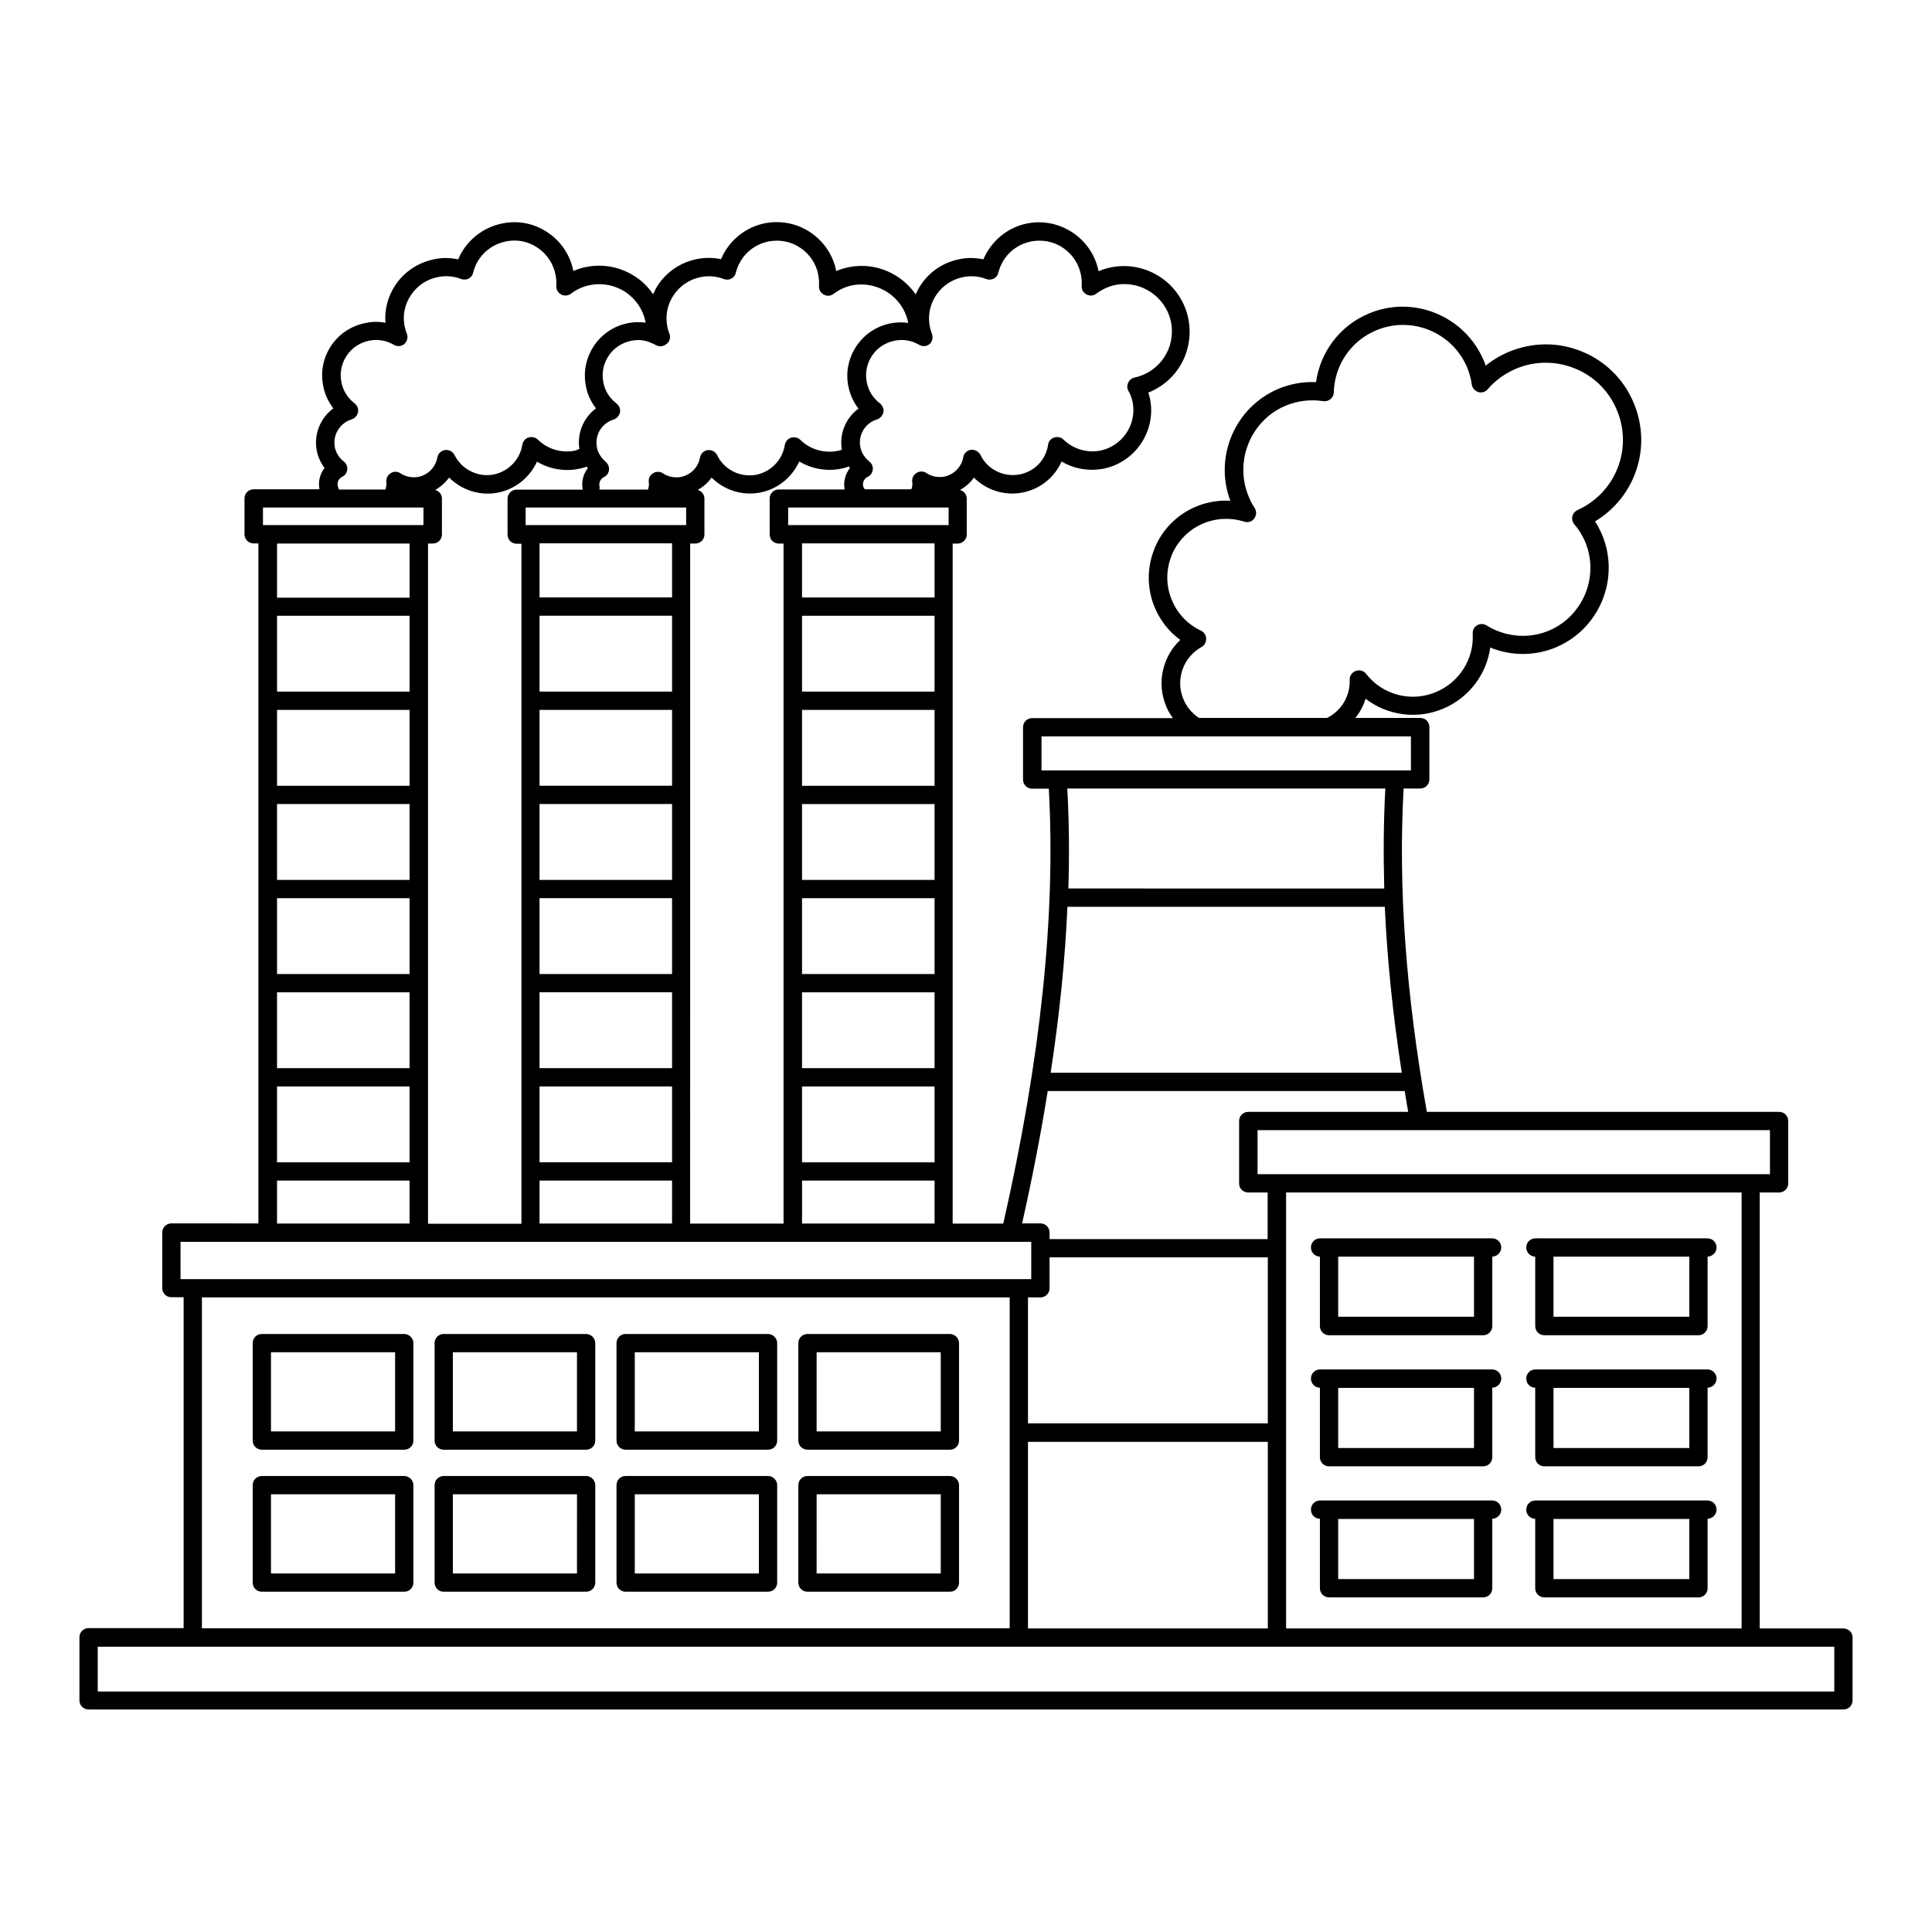 <?xml version="1.0" encoding="UTF-8"?>
<!-- Uploaded to: ICON Repo, www.svgrepo.com, Generator: ICON Repo Mixer Tools -->
<svg fill="#000000" width="800px" height="800px" version="1.1" viewBox="144 144 512 512" xmlns="http://www.w3.org/2000/svg">
 <g>
  <path d="m347.54 497.52h-37.738c-1.355 0-2.422 1.066-2.422 2.422v25.82c0 1.355 1.066 2.422 2.422 2.422h37.738c1.355 0 2.422-1.066 2.422-2.422v-25.82c0-1.309-1.113-2.422-2.422-2.422zm-2.422 25.82h-32.895v-20.977h32.895z"/>
  <path d="m299.33 497.52h-37.738c-1.355 0-2.422 1.066-2.422 2.422v25.82c0 1.355 1.066 2.422 2.422 2.422h37.738c1.355 0 2.422-1.066 2.422-2.422v-25.82c0-1.309-1.113-2.422-2.422-2.422zm-2.422 25.82h-32.895v-20.977h32.895z"/>
  <path d="m395.73 497.52h-37.738c-1.355 0-2.422 1.066-2.422 2.422v25.82c0 1.355 1.066 2.422 2.422 2.422h37.738c1.355 0 2.422-1.066 2.422-2.422v-25.82c0-1.309-1.113-2.422-2.422-2.422zm-2.422 25.82h-32.895v-20.977h32.895z"/>
  <path d="m251.13 497.52h-37.738c-1.355 0-2.422 1.066-2.422 2.422v25.82c0 1.355 1.066 2.422 2.422 2.422h37.738c1.355 0 2.422-1.066 2.422-2.422v-25.82c0-1.309-1.113-2.422-2.422-2.422zm-2.422 25.82h-32.895v-20.977h32.895z"/>
  <path d="m347.54 535.16h-37.738c-1.355 0-2.422 1.066-2.422 2.422v25.82c0 1.355 1.066 2.422 2.422 2.422h37.738c1.355 0 2.422-1.066 2.422-2.422v-25.82c0-1.309-1.113-2.422-2.422-2.422zm-2.422 25.82h-32.895v-20.977h32.895z"/>
  <path d="m299.33 535.16h-37.738c-1.355 0-2.422 1.066-2.422 2.422v25.82c0 1.355 1.066 2.422 2.422 2.422h37.738c1.355 0 2.422-1.066 2.422-2.422v-25.82c0-1.309-1.113-2.422-2.422-2.422zm-2.422 25.82h-32.895l0.004-20.977h32.895z"/>
  <path d="m395.73 535.16h-37.738c-1.355 0-2.422 1.066-2.422 2.422v25.82c0 1.355 1.066 2.422 2.422 2.422h37.738c1.355 0 2.422-1.066 2.422-2.422v-25.82c0-1.309-1.113-2.422-2.422-2.422zm-2.422 25.82h-32.895l0.004-20.977h32.895z"/>
  <path d="m251.13 535.16h-37.738c-1.355 0-2.422 1.066-2.422 2.422v25.82c0 1.355 1.066 2.422 2.422 2.422h37.738c1.355 0 2.422-1.066 2.422-2.422v-25.82c0-1.309-1.113-2.422-2.422-2.422zm-2.422 25.82h-32.895v-20.977h32.895z"/>
  <path d="m632.53 575.56h-22.188v-115.54h5.137c1.355 0 2.422-1.066 2.422-2.422v-16.52c0-1.355-1.066-2.422-2.422-2.422h-93.352c-5.57-31.488-7.606-59.586-6.152-85.695h4.41c1.355 0 2.422-1.066 2.422-2.422v-13.855c0-1.355-1.066-2.422-2.422-2.422h-17.199c1.211-1.5 2.133-3.195 2.711-5.086 5.766 4.457 13.66 5.57 20.59 2.617 6.781-2.859 11.48-9.105 12.449-16.18 5.57 2.277 11.867 2.277 17.488-0.098 11.531-4.894 17.004-18.312 12.109-29.891-0.531-1.211-1.113-2.375-1.84-3.441 10.707-6.441 15.211-19.715 10.223-31.488-2.617-6.199-7.508-11.047-13.758-13.562-6.25-2.566-13.129-2.469-19.379 0.145-2.18 0.922-4.215 2.133-6.055 3.633-0.145-0.484-0.34-0.922-0.531-1.406-5.039-11.82-18.699-17.391-30.473-12.402-7.606 3.195-12.836 10.125-13.953 18.168-3.344-0.145-6.832 0.438-10.027 1.793-11.48 4.894-17.051 18.02-12.691 29.648-3.051-0.195-6.199 0.34-9.105 1.551-5.039 2.133-8.961 6.055-10.996 11.141-2.035 5.039-2.035 10.609 0.098 15.648 1.453 3.441 3.777 6.394 6.734 8.527-4.699 4.457-6.348 11.48-3.684 17.684 0.438 1.113 1.066 2.133 1.742 3.051h-37.301c-1.355 0-2.422 1.066-2.422 2.422v13.855c0 1.355 1.066 2.422 2.422 2.422h4.41c1.84 33.426-2.082 71.164-12.062 115.25h-13.418v-180.21h1.309c1.355 0 2.422-1.066 2.422-2.422v-9.496c0-1.113-0.773-2.035-1.793-2.277 1.453-0.824 2.762-1.938 3.684-3.293 3.293 3.293 8.09 4.894 12.836 3.973 4.699-0.871 8.527-4.019 10.414-8.234 3.246 1.938 7.121 2.617 10.949 1.938 8.527-1.648 14.145-9.93 12.5-18.457-0.145-0.629-0.289-1.211-0.484-1.742 7.652-3.004 12.207-10.996 10.656-19.379-1.793-9.398-10.852-15.598-20.297-13.855-1.211 0.242-2.422 0.582-3.535 1.066-1.695-8.621-10.125-14.289-18.746-12.691-5.328 1.016-9.688 4.652-11.773 9.543-2.082-0.438-4.262-0.484-6.297-0.047-4.215 0.824-7.848 3.195-10.223 6.734-0.582 0.824-1.016 1.695-1.406 2.617-3.777-5.473-10.562-8.574-17.535-7.266-1.211 0.242-2.422 0.582-3.535 1.066-0.824-4.168-3.195-7.75-6.734-10.172-3.535-2.422-7.848-3.293-12.016-2.519-5.328 1.016-9.738 4.652-11.773 9.543-2.082-0.438-4.215-0.438-6.297-0.047-4.215 0.824-7.848 3.195-10.27 6.684-0.582 0.824-1.016 1.742-1.453 2.664-1.164-1.742-2.664-3.293-4.457-4.504-3.828-2.617-8.477-3.633-13.078-2.762-1.258 0.242-2.469 0.582-3.586 1.113-0.824-4.168-3.195-7.801-6.734-10.172-3.535-2.422-7.801-3.293-11.965-2.469-5.328 1.016-9.785 4.652-11.82 9.543-2.082-0.438-4.215-0.484-6.25-0.047-4.215 0.824-7.894 3.195-10.32 6.734-2.035 3.004-3.004 6.539-2.711 10.125-1.742-0.34-3.488-0.34-5.231 0.047-3.731 0.727-6.977 2.809-9.105 5.957-2.133 3.148-2.906 6.879-2.18 10.609 0.387 2.227 1.355 4.312 2.711 6.055-3.391 2.519-5.231 6.781-4.41 11.191 0.34 1.695 1.066 3.246 2.082 4.602-1.211 1.551-1.742 3.586-1.355 5.668h-17.441c-1.355 0-2.422 1.066-2.422 2.422v9.496c0 1.355 1.066 2.422 2.422 2.422h1.258v180.21l-23.059-0.012c-1.355 0-2.422 1.066-2.422 2.422v14.727c0 1.355 1.066 2.422 2.422 2.422h3.246v87.684h-25.188c-1.355 0-2.422 1.066-2.422 2.422v16.715c0 1.355 1.066 2.422 2.422 2.422h465.05c1.355 0 2.422-1.066 2.422-2.422v-16.715c0-1.262-1.066-2.324-2.422-2.324zm-27.031 0h-120.67v-115.54h120.72v115.54zm-185.78-87.734c1.355 0 2.422-1.066 2.422-2.422v-8.188h57.84v43.988h-63.555v-33.379zm-3.293 38.273h63.559v49.461h-63.559zm196.63-70.922h-135.79v-11.676h135.79zm-186.17-70.871h84.098c0.629 14 2.133 28.582 4.504 43.988l-93.059-0.004c2.375-15.406 3.828-30.035 4.457-43.984zm30.762-54.938c-2.227-5.184-0.145-11.141 4.746-13.902 0.824-0.438 1.258-1.309 1.258-2.227-0.047-0.922-0.582-1.742-1.406-2.133-3.441-1.598-6.152-4.41-7.652-7.992-1.648-3.828-1.648-8.09-0.098-11.918 1.551-3.828 4.555-6.879 8.379-8.477 3.488-1.453 7.316-1.598 10.852-0.484 1.016 0.34 2.082 0 2.664-0.824 0.582-0.824 0.68-1.938 0.098-2.809-0.629-0.922-1.164-1.938-1.551-2.953-3.926-9.348 0.438-20.199 9.738-24.125 3.148-1.309 6.637-1.742 9.98-1.211 0.68 0.098 1.406-0.098 1.938-0.531 0.531-0.438 0.871-1.113 0.871-1.793 0.195-7.219 4.555-13.66 11.191-16.422 9.348-3.973 20.152 0.438 24.125 9.738 0.629 1.551 1.066 3.102 1.258 4.602 0.145 0.922 0.824 1.695 1.695 1.984 0.922 0.289 1.891 0 2.519-0.727 2.035-2.375 4.555-4.168 7.461-5.426 5.039-2.133 10.562-2.133 15.648-0.098 5.039 2.035 9.012 5.957 11.094 10.949 4.359 10.27-0.242 21.992-10.414 26.594-0.68 0.34-1.211 0.922-1.355 1.695-0.145 0.727 0.047 1.551 0.531 2.082 1.164 1.309 2.133 2.906 2.859 4.602 3.828 9.105-0.484 19.668-9.543 23.543-5.379 2.277-11.578 1.742-16.566-1.355-0.773-0.484-1.742-0.484-2.519-0.047-0.773 0.438-1.211 1.309-1.164 2.227 0.387 6.637-3.488 12.836-9.688 15.453-6.539 2.809-14.195 0.824-18.555-4.797-0.629-0.824-1.742-1.164-2.762-0.773-0.969 0.34-1.648 1.309-1.598 2.375 0.145 4.262-2.18 8.188-6.008 10.078h-33.91c-1.789-1.168-3.242-2.812-4.117-4.898zm-37.641 9.785h97.902v9.012h-97.902zm91.125 13.809c-0.484 8.621-0.531 17.441-0.289 26.5l-83.715-0.004c0.289-9.105 0.195-17.926-0.289-26.5zm-89.477 80.172h94.609c0.289 1.84 0.582 3.633 0.922 5.523h-42.387c-1.355 0-2.422 1.066-2.422 2.422v16.52c0 1.355 1.066 2.422 2.422 2.422h5.137v12.352h-57.797v-1.742c0-1.355-1.066-2.422-2.422-2.422h-4.844c2.711-12.109 4.988-23.785 6.781-35.074zm-65.105 35.121v-11.383h35.121v11.383zm-104.01-86.227v20.105h-35.121v-20.105zm-35.125-4.844v-20.105h35.121v20.105zm35.125-24.949h-35.121v-20.105h35.121zm-35.125 54.738h35.121v20.105h-35.121zm35.125-79.688h-35.121v-20.105h35.121zm-35.125 104.64h35.121v20.105h-35.121zm39.969-143.88h1.309c1.355 0 2.422-1.066 2.422-2.422v-9.496c0-1.113-0.773-2.035-1.793-2.277 1.453-0.824 2.711-1.938 3.684-3.293 3.293 3.293 8.137 4.894 12.836 4.019 4.652-0.871 8.527-4.019 10.465-8.234 3.246 1.938 7.121 2.664 10.898 1.938 0.773-0.145 1.551-0.34 2.324-0.629 0.098 0.145 0.145 0.289 0.242 0.438-1.211 1.551-1.742 3.586-1.355 5.621v0.047h-17.488c-1.355 0-2.422 1.066-2.422 2.422v9.496c0 1.355 1.066 2.422 2.422 2.422h1.258v180.21h-24.754v-180.26zm29.598 93.98h35.121v20.105h-35.121zm0-4.844v-20.105h35.121v20.105zm0-24.949v-20.105h35.121v20.105zm0 54.738h35.121v20.105h-35.121zm35.121-79.688h-35.121v-20.105h35.121zm-35.121 104.64h35.121v20.105h-35.121zm35.121-129.59h-35.121v-14.34h35.121zm3.731-23.832v4.652h-42.531v-4.652zm-38.852 178.37h35.121v11.383h-35.121zm39.965-168.82h1.309c1.355 0 2.422-1.066 2.422-2.422v-9.496c0-1.113-0.773-2.035-1.793-2.277 1.453-0.824 2.762-1.938 3.684-3.293 3.293 3.293 8.09 4.894 12.836 3.973 4.652-0.871 8.477-4.019 10.414-8.234 3.246 1.938 7.168 2.664 10.949 1.938 0.727-0.145 1.5-0.34 2.227-0.629 0.098 0.145 0.145 0.289 0.242 0.438-1.211 1.551-1.793 3.586-1.406 5.668h-17.441c-1.355 0-2.422 1.066-2.422 2.422v9.496c0 1.355 1.066 2.422 2.422 2.422h1.258v180.21h-24.754l0.008-180.21zm68.449-9.543v4.652h-42.531v-4.652zm-38.848 128.47h35.121v20.105h-35.121zm0-4.844v-20.105h35.121v20.105zm0-24.945v-20.105h35.121v20.105zm0-24.949v-20.105h35.121v20.105zm0 79.688h35.121v20.105h-35.121zm35.121-104.64h-35.121v-20.105h35.121zm0-24.949h-35.121v-14.34h35.121zm-0.68-69.805c-0.242-0.629-0.438-1.309-0.582-2.035-0.582-2.906 0.047-5.91 1.742-8.379 1.695-2.469 4.215-4.117 7.168-4.699 2.035-0.387 4.07-0.242 6.055 0.531 0.629 0.242 1.355 0.195 1.984-0.098 0.629-0.34 1.066-0.871 1.211-1.551 1.016-4.262 4.457-7.508 8.77-8.332 2.953-0.531 5.957 0.047 8.43 1.742 2.469 1.695 4.117 4.215 4.699 7.121 0.195 1.113 0.242 2.035 0.195 2.859-0.098 0.969 0.387 1.84 1.258 2.324 0.824 0.484 1.891 0.387 2.617-0.195 1.551-1.164 3.293-1.938 5.137-2.324 6.832-1.258 13.371 3.246 14.68 9.98 1.258 6.734-3.004 13.129-9.688 14.582-0.773 0.145-1.406 0.68-1.695 1.406-0.34 0.727-0.289 1.5 0.098 2.18 0.531 0.871 0.871 1.891 1.113 3.004 1.113 5.91-2.809 11.625-8.672 12.789-3.488 0.629-7.121-0.438-9.688-2.953-0.629-0.629-1.598-0.824-2.469-0.531-0.871 0.289-1.5 1.016-1.598 1.938-0.582 3.973-3.633 7.121-7.606 7.848-4.262 0.773-8.477-1.355-10.32-5.184-0.484-0.922-1.5-1.453-2.519-1.355-1.016 0.145-1.891 0.922-2.035 1.984-0.484 2.617-2.469 4.602-5.086 5.137-1.598 0.289-3.344-0.047-4.699-0.969-0.773-0.531-1.84-0.531-2.617 0-0.824 0.484-1.258 1.453-1.113 2.375 0.098 0.68 0 1.309-0.242 1.938h-12.352c-0.195-0.289-0.387-0.582-0.438-0.922-0.195-0.969 0.34-1.938 1.211-2.375 0.773-0.34 1.258-1.066 1.355-1.891 0.098-0.824-0.242-1.648-0.922-2.18-1.258-1.016-2.082-2.375-2.375-3.828-0.629-3.195 1.258-6.348 4.41-7.316 0.871-0.289 1.5-1.016 1.695-1.891 0.195-0.871-0.195-1.793-0.922-2.375-1.84-1.406-3.051-3.344-3.488-5.668-0.484-2.469 0.047-4.941 1.453-7.023 1.406-2.082 3.535-3.441 6.055-3.926 2.18-0.438 4.41-0.047 6.394 1.113 0.871 0.531 1.984 0.438 2.809-0.242 0.633-0.574 0.926-1.641 0.586-2.609zm-69.566 0c-0.242-0.629-0.438-1.309-0.582-2.035-0.582-2.953 0.047-5.91 1.742-8.379 1.695-2.469 4.215-4.117 7.168-4.699 1.984-0.387 4.117-0.242 6.055 0.531 0.68 0.242 1.406 0.195 1.984-0.098 0.629-0.34 1.066-0.871 1.211-1.551 1.016-4.262 4.457-7.508 8.77-8.332 2.953-0.531 5.91 0.047 8.379 1.742 2.469 1.695 4.168 4.215 4.699 7.121 0.195 1.113 0.242 2.035 0.195 2.906-0.098 0.969 0.438 1.891 1.258 2.324 0.871 0.484 1.891 0.387 2.617-0.195 1.453-1.113 3.246-1.938 5.086-2.277 6.781-1.211 13.371 3.195 14.68 9.98-1.5-0.195-3.051-0.195-4.555 0.098-3.731 0.727-6.977 2.809-9.105 5.957-2.133 3.148-2.953 6.926-2.227 10.656 0.438 2.227 1.355 4.262 2.711 6.008-3.344 2.422-5.137 6.637-4.41 10.898-0.438 0.145-0.871 0.289-1.309 0.34-3.488 0.629-7.121-0.438-9.688-2.953-0.629-0.629-1.598-0.824-2.469-0.582-0.871 0.289-1.5 1.016-1.648 1.938-0.629 3.973-3.684 7.121-7.606 7.894-4.262 0.773-8.477-1.355-10.32-5.184-0.484-0.969-1.453-1.453-2.519-1.355-1.016 0.145-1.84 0.922-2.035 1.984-0.484 2.617-2.469 4.602-5.086 5.137-1.648 0.289-3.344-0.047-4.746-0.969-0.773-0.531-1.84-0.531-2.617 0-0.824 0.484-1.258 1.453-1.113 2.375 0.098 0.68 0 1.309-0.242 1.938h-12.836c0.047-0.289 0.047-0.629 0-0.922-0.195-0.969 0.289-1.938 1.164-2.375 0.773-0.34 1.258-1.066 1.355-1.891 0.098-0.824-0.242-1.648-0.871-2.18-0.871-0.727-1.598-1.695-2.035-2.762-0.145-0.34-0.242-0.727-0.289-1.113-0.629-3.195 1.258-6.348 4.41-7.316 0.871-0.289 1.5-1.016 1.695-1.891 0.195-0.871-0.195-1.793-0.922-2.375-1.84-1.406-3.102-3.391-3.488-5.668-0.484-2.469 0.047-4.941 1.453-7.023s3.535-3.441 6.008-3.926c1.84-0.387 3.586-0.195 5.379 0.629 0.387 0.145 0.773 0.34 1.113 0.531 0.871 0.484 1.984 0.387 2.762-0.289 0.875-0.613 1.164-1.68 0.824-2.648zm-87.922 40.207c-0.195-0.969 0.289-1.938 1.164-2.375 0.773-0.34 1.258-1.066 1.355-1.891 0.098-0.824-0.242-1.648-0.922-2.18-1.258-0.969-2.082-2.324-2.375-3.828-0.582-3.195 1.309-6.348 4.457-7.316 0.871-0.289 1.5-1.016 1.695-1.891 0.195-0.871-0.195-1.793-0.922-2.375-1.84-1.406-3.102-3.441-3.488-5.668-0.484-2.469 0.047-4.941 1.453-7.023 1.406-2.082 3.535-3.441 6.008-3.926 2.18-0.438 4.457-0.047 6.441 1.113 0.922 0.531 2.035 0.438 2.809-0.242 0.773-0.68 1.016-1.84 0.629-2.762-0.289-0.629-0.438-1.355-0.582-1.938-0.582-2.906 0.047-5.863 1.742-8.332 1.695-2.469 4.215-4.168 7.219-4.699 1.984-0.387 4.07-0.242 6.008 0.531 0.68 0.242 1.406 0.195 1.984-0.098 0.629-0.34 1.066-0.871 1.211-1.551 1.016-4.262 4.457-7.508 8.816-8.332 2.906-0.582 5.91 0.047 8.332 1.742 2.469 1.695 4.168 4.262 4.699 7.219 0.195 0.871 0.242 1.793 0.195 2.906-0.047 0.922 0.484 1.84 1.309 2.227 0.824 0.438 1.84 0.34 2.617-0.242 1.5-1.164 3.246-1.938 5.137-2.277 3.293-0.629 6.684 0.098 9.445 1.984 2.711 1.891 4.555 4.699 5.184 7.992-1.5-0.195-3.004-0.195-4.555 0.098-3.731 0.727-6.977 2.809-9.105 5.957-2.133 3.148-2.906 6.879-2.227 10.609 0.387 2.227 1.355 4.312 2.711 6.055-3.293 2.422-5.039 6.539-4.41 10.754-0.438 0.145-0.871 0.387-1.355 0.484-3.441 0.629-7.074-0.438-9.641-2.953-0.629-0.629-1.598-0.824-2.469-0.582-0.871 0.289-1.5 1.016-1.648 1.938-0.629 3.973-3.731 7.121-7.652 7.894-4.168 0.773-8.43-1.355-10.32-5.184-0.484-0.922-1.453-1.453-2.519-1.309-1.016 0.145-1.84 0.922-2.035 1.984-0.484 2.617-2.469 4.602-5.039 5.137-1.695 0.289-3.344-0.047-4.746-0.969-0.773-0.531-1.84-0.531-2.617 0-0.824 0.531-1.211 1.453-1.113 2.375 0.098 0.68-0.047 1.309-0.242 1.938h-12.352c-0.043-0.316-0.238-0.656-0.285-0.996zm-19.812 5.766h42.531v4.652h-42.531zm38.852 9.543v14.34h-35.121v-14.34zm-35.125 168.82h35.121v11.383h-35.121zm-25.574 16.227h225.45v9.883h-225.45zm5.664 14.727h214.07v87.684h-214.07zm432.6 104.45h-460.21v-11.867h460.21z"/>
  <path d="m493.79 546.49v18.41c0 1.355 1.066 2.422 2.422 2.422h40.836c1.355 0 2.422-1.066 2.422-2.422v-18.41c1.309-0.047 2.375-1.113 2.375-2.422 0-1.355-1.066-2.422-2.422-2.422h-45.586c-1.355 0-2.422 1.066-2.422 2.422 0 1.355 1.066 2.422 2.375 2.422zm4.844 15.984v-15.938h35.992v15.938z"/>
  <path d="m493.79 511.76v18.41c0 1.355 1.066 2.422 2.422 2.422h40.836c1.355 0 2.422-1.066 2.422-2.422v-18.41c1.309-0.047 2.375-1.113 2.375-2.422 0-1.355-1.066-2.422-2.422-2.422h-45.586c-1.355 0-2.422 1.066-2.422 2.422 0 1.355 1.066 2.422 2.375 2.422zm4.844 15.984v-15.938h35.992v15.938z"/>
  <path d="m493.79 477.02v18.41c0 1.355 1.066 2.422 2.422 2.422h40.836c1.355 0 2.422-1.066 2.422-2.422v-18.41c1.309-0.047 2.375-1.113 2.375-2.422 0-1.355-1.066-2.422-2.422-2.422h-45.586c-1.355 0-2.422 1.066-2.422 2.422 0 1.309 1.066 2.422 2.375 2.422zm4.844 15.984v-15.984h35.992v15.938h-35.992z"/>
  <path d="m550.85 477.02v18.41c0 1.355 1.066 2.422 2.422 2.422h40.836c1.355 0 2.422-1.066 2.422-2.422v-18.41c1.309-0.047 2.375-1.113 2.375-2.422 0-1.355-1.066-2.422-2.422-2.422h-45.586c-1.355 0-2.422 1.066-2.422 2.422 0 1.309 1.066 2.422 2.375 2.422zm4.844 15.984v-15.984h35.992v15.938h-35.992z"/>
  <path d="m550.85 511.76v18.41c0 1.355 1.066 2.422 2.422 2.422h40.836c1.355 0 2.422-1.066 2.422-2.422v-18.41c1.309-0.047 2.375-1.113 2.375-2.422 0-1.355-1.066-2.422-2.422-2.422h-45.586c-1.355 0-2.422 1.066-2.422 2.422 0 1.355 1.066 2.422 2.375 2.422zm4.844 15.984v-15.938h35.992v15.938z"/>
  <path d="m550.85 546.49v18.41c0 1.355 1.066 2.422 2.422 2.422h40.836c1.355 0 2.422-1.066 2.422-2.422v-18.41c1.309-0.047 2.375-1.113 2.375-2.422 0-1.355-1.066-2.422-2.422-2.422h-45.586c-1.355 0-2.422 1.066-2.422 2.422 0 1.355 1.066 2.422 2.375 2.422zm4.844 15.984v-15.938h35.992v15.938z"/>
 </g>
</svg>